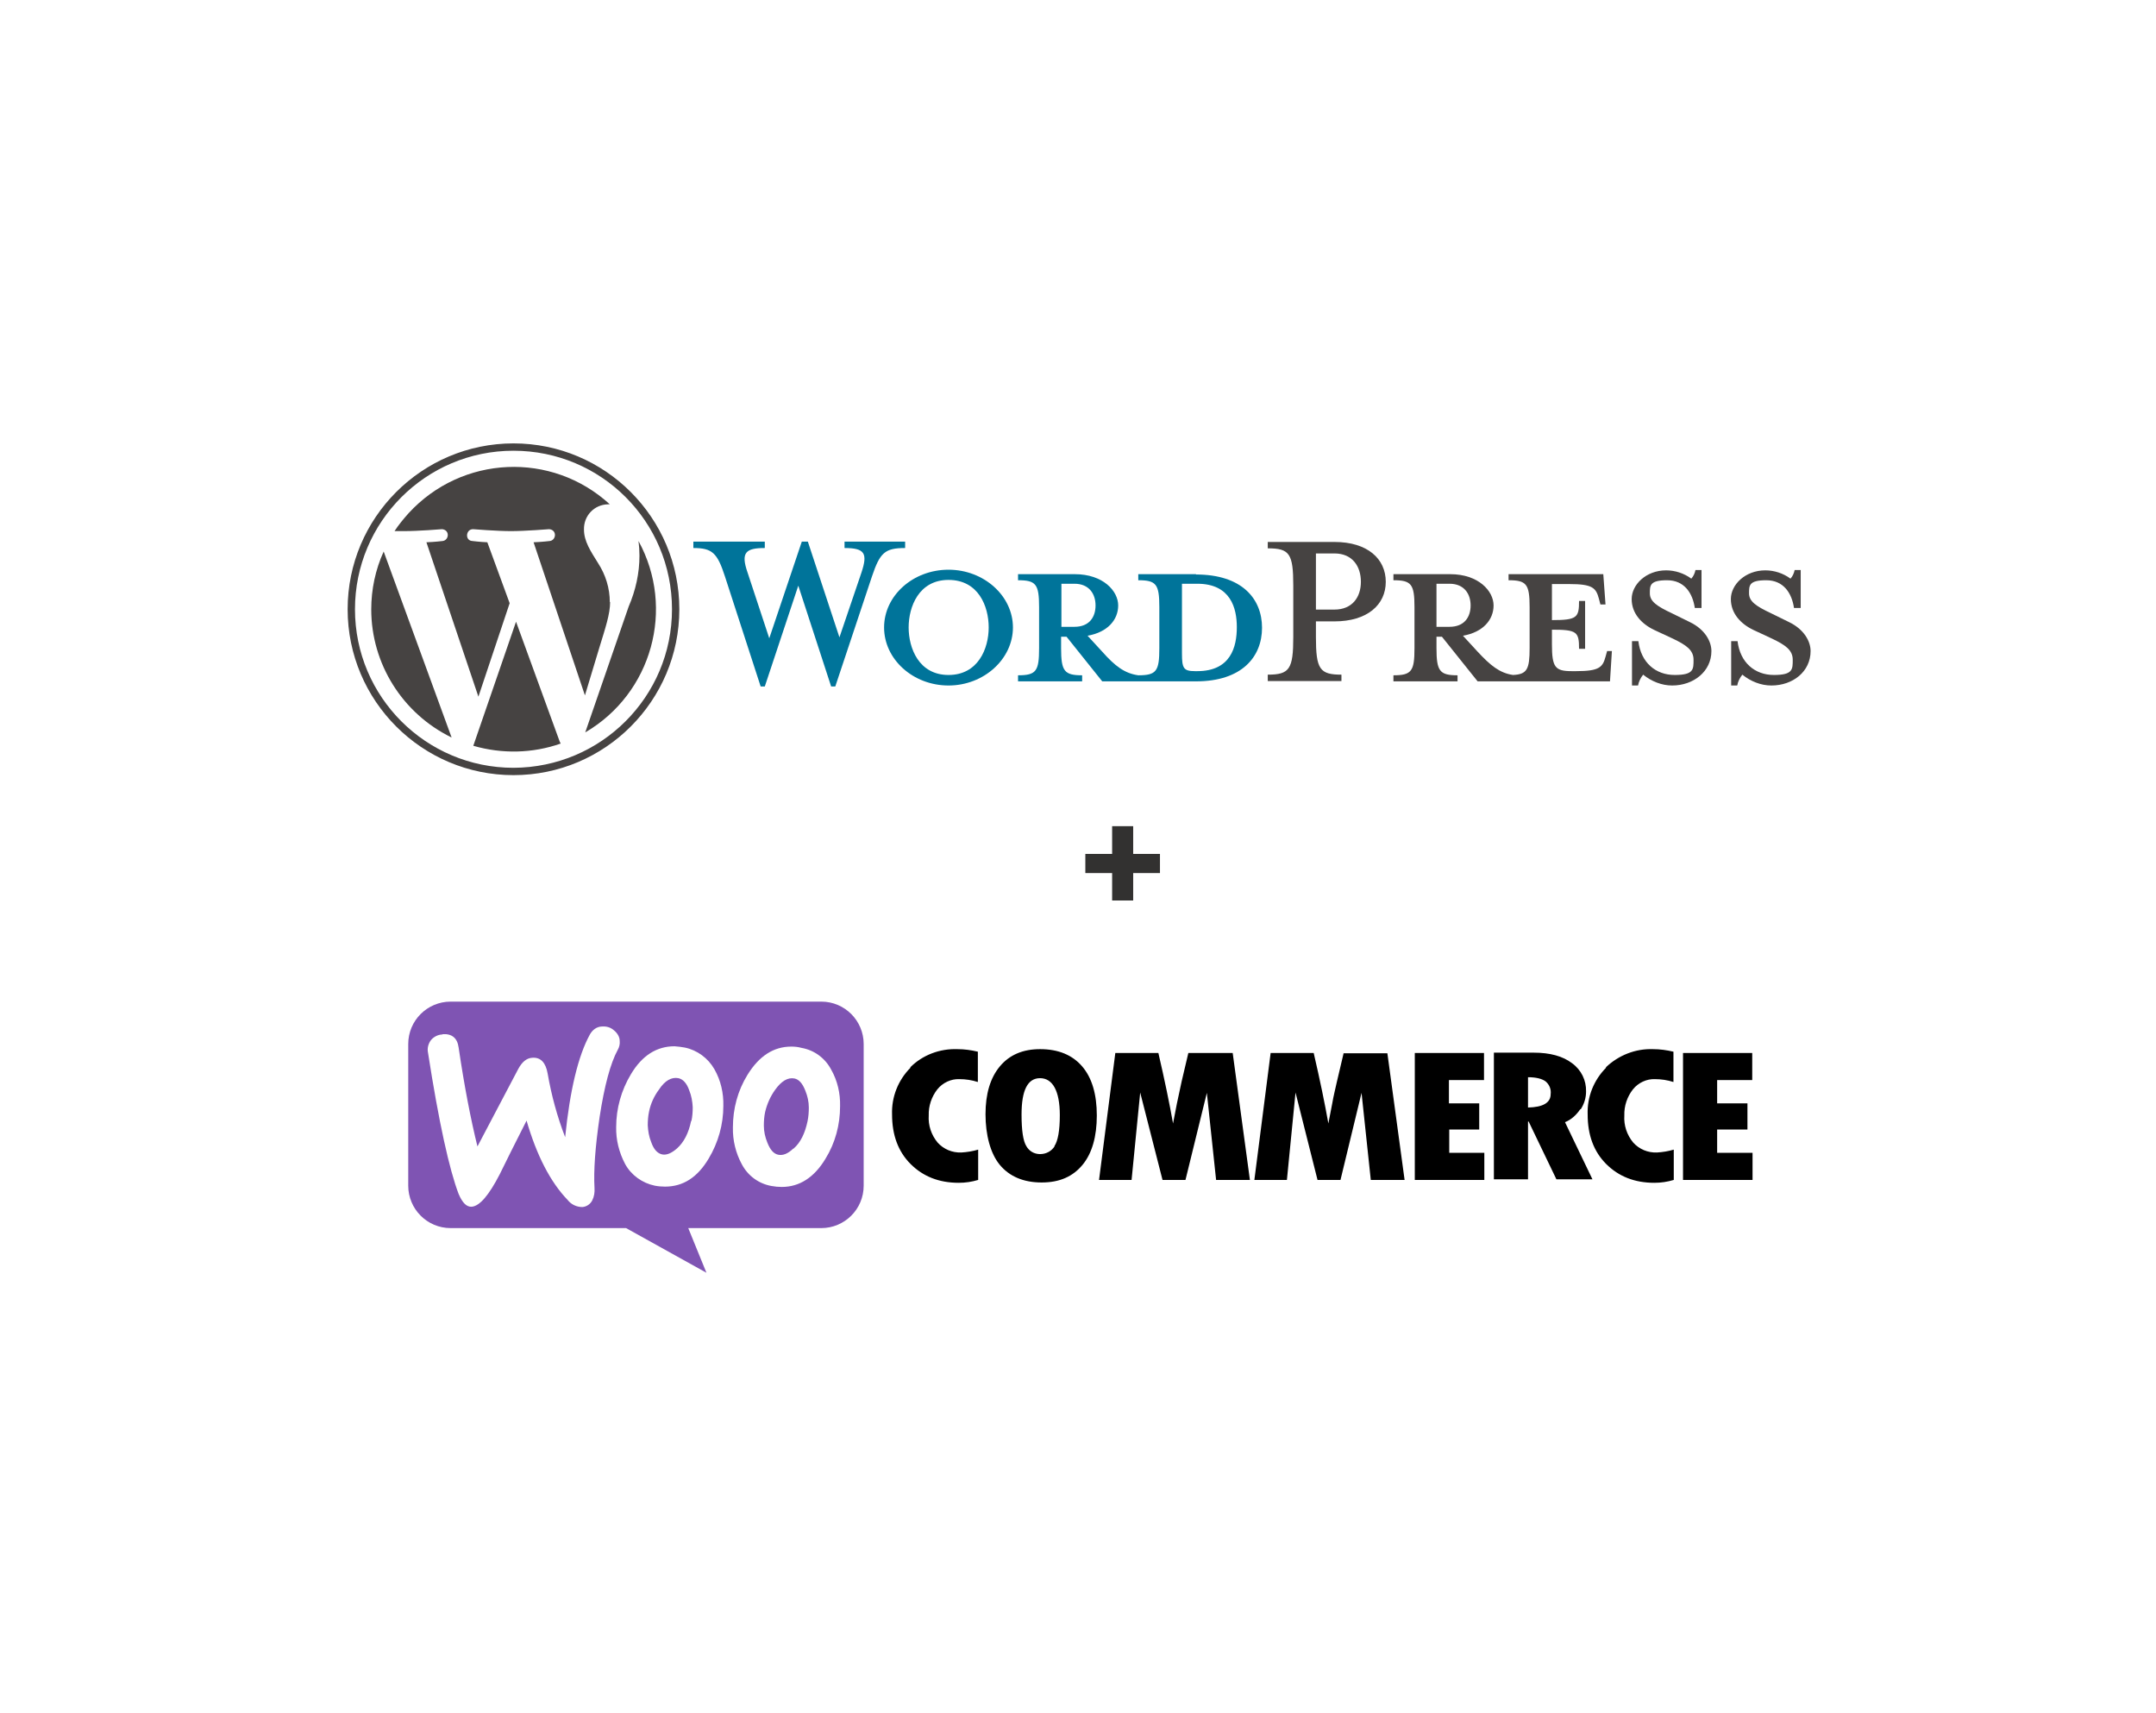 <?xml version="1.0" encoding="UTF-8"?>
<svg xmlns="http://www.w3.org/2000/svg" version="1.1" xmlns:xlink="http://www.w3.org/1999/xlink" viewBox="0 0 676 537">
  <defs>
    <style>
      .cls-1 {
        fill: #00749a;
      }

      .cls-2 {
        fill: #464342;
      }

      .cls-3 {
        fill: #fff;
      }

      .cls-4, .cls-5 {
        fill: none;
      }

      .cls-6 {
        isolation: isolate;
      }

      .cls-7 {
        fill: #323130;
      }

      .cls-8, .cls-9 {
        fill-rule: evenodd;
      }

      .cls-9 {
        fill: #7f54b3;
      }

      .cls-10 {
        clip-path: url(#clippath);
      }

      .cls-5 {
        stroke: #707070;
      }
    </style>
    <clipPath id="clippath">
      <rect class="cls-4" width="676" height="537"/>
    </clipPath>
  </defs>
  <!-- Generator: Adobe Illustrator 28.6.0, SVG Export Plug-In . SVG Version: 1.2.0 Build 709)  -->
  <g>
    <g id="Ebene_1">
      <g id="Gruppe_10999">
        <g id="Gruppe_10995">
          <g id="Gruppe_10982">
            <g class="cls-10">
              <g id="Gruppe_maskieren_8">
                <g id="Bild_39">
                  <rect class="cls-3" x="-66.8" y="-26" width="759.2" height="758"/>
                  <rect class="cls-5" x="-66.3" y="-25.5" width="758.2" height="757"/>
                </g>
              </g>
            </g>
          </g>
        </g>
        <g id="Gruppe_10996">
          <g id="Gruppe_10996-2">
            <g id="Layer_2">
              <g id="Gruppe_10994">
                <path id="Pfad_6201" class="cls-1" d="M375,180h-18.1v1.9c5.6,0,6.6,1.2,6.6,8.4v12.9c0,7.2-.9,8.5-6.6,8.5-4.3-.6-7.3-2.9-11.3-7.4l-4.6-5c6.3-1.1,9.6-5,9.6-9.5s-4.7-9.8-13.6-9.8h-17.8v1.9c5.6,0,6.6,1.2,6.6,8.4v12.9c0,7.2-.9,8.5-6.6,8.5v1.9h20.1v-1.9c-5.6,0-6.6-1.3-6.6-8.5v-3.6h1.7l11.2,14h29.4c14.4,0,20.7-7.7,20.7-16.8s-6.3-16.7-20.7-16.7ZM332.8,196.4v-13.4h4.1c4.5,0,6.6,3.1,6.6,6.8s-2,6.7-6.6,6.7h-4.1ZM375.4,210.4h-.7c-3.6,0-4.1-.9-4.1-5.5v-21.9h4.8c10.5,0,12.4,7.7,12.4,13.6,0,6.2-1.9,13.8-12.4,13.8Z"/>
                <path id="Pfad_6202" class="cls-1" d="M263.1,200.1l7-20.6c2-6,1.1-7.7-5.3-7.7v-2h19v2c-6.4,0-7.9,1.5-10.4,8.9l-11.5,34.5h-1.3l-10.3-31.6-10.5,31.6h-1.3l-11.2-34.5c-2.4-7.4-4-8.9-9.9-8.9v-2h22.4v2c-6,0-7.6,1.4-5.4,7.7l6.8,20.6,10.2-30.3h1.9l10,30.3Z"/>
                <path id="Pfad_6203" class="cls-1" d="M297.4,214.9c-11.1,0-20.2-8.2-20.2-18.2s9.1-18.1,20.2-18.1,20.2,8.2,20.2,18.1-9.1,18.2-20.2,18.2ZM297.4,181.8c-9.3,0-12.5,8.4-12.5,14.9s3.2,14.9,12.5,14.9,12.6-8.3,12.6-14.9-3.2-14.9-12.6-14.9h0Z"/>
                <path id="Pfad_6204" class="cls-2" d="M420.6,211.5v2h-23.1v-2c6.8,0,8-1.7,8-11.8v-16.1c0-10.1-1.2-11.7-8-11.7v-2h20.9c10.4,0,16.1,5.3,16.1,12.5s-5.8,12.4-16.1,12.4h-5.8v4.9c0,10.1,1.2,11.8,8,11.8ZM418.4,173.5h-5.8v17.6h5.8c5.6,0,8.3-3.9,8.3-8.7,0-4.8-2.6-8.9-8.3-8.9Z"/>
                <path id="Pfad_6205" class="cls-2" d="M503.9,204.1l-.5,1.8c-.9,3.3-2,4.5-9.2,4.5h-1.4c-5.2,0-6.2-1.2-6.2-8.4v-4.6c7.9,0,8.5.7,8.5,6h1.9v-15h-1.9c0,5.2-.6,6-8.5,6v-11.3h5.5c7.2,0,8.3,1.2,9.2,4.5l.5,1.9h1.6l-.7-9.5h-29.7v1.9c5.6,0,6.6,1.2,6.6,8.4v12.9c0,6.6-.8,8.2-5.2,8.4-4.2-.6-7.1-3-11.1-7.3l-4.6-5c6.3-1.1,9.6-5,9.6-9.5s-4.7-9.8-13.6-9.8h-17.8v1.9c5.6,0,6.6,1.2,6.6,8.4v12.9c0,7.2-.9,8.5-6.6,8.5v1.9h20.1v-1.9c-5.6,0-6.6-1.3-6.6-8.5v-3.6h1.7l11.2,14h41.5l.6-9.5h-1.5ZM450.4,196.4v-13.4h4.1c4.5,0,6.6,3.1,6.6,6.8s-2,6.7-6.6,6.7h-4.1Z"/>
                <path id="Pfad_6206" class="cls-2" d="M524.3,214.9c-3.3,0-6.5-1.3-9.1-3.4-.8,1-1.4,2.2-1.6,3.4h-1.9v-13.9h2c.8,6.7,5.4,10.6,11.4,10.6s5.9-1.8,5.9-4.8-2.3-4.6-6.5-6.6l-5.8-2.7c-4-1.9-7.1-5.2-7.1-9.7s4.5-9,10.8-9c2.8,0,5.6.9,7.9,2.6.7-.8,1.1-1.7,1.3-2.7h1.9v11.9h-2.1c-.7-4.7-3.3-8.7-8.7-8.7s-5.4,1.6-5.4,4.1,2.1,4,7,6.3l5.5,2.7c4.8,2.3,6.8,6.1,6.8,9.1,0,6.4-5.6,10.8-12.3,10.8Z"/>
                <path id="Pfad_6207" class="cls-2" d="M555.4,214.9c-3.3,0-6.5-1.3-9.1-3.4-.8,1-1.4,2.2-1.6,3.4h-1.9v-13.9h2c.8,6.7,5.4,10.6,11.4,10.6s5.9-1.8,5.9-4.8-2.3-4.6-6.5-6.6l-5.8-2.7c-4-1.9-7.1-5.2-7.1-9.7s4.5-9,10.8-9c2.8,0,5.6.9,7.9,2.6.7-.8,1.1-1.7,1.3-2.7h1.9v11.9h-2.1c-.7-4.7-3.3-8.7-8.7-8.7s-5.4,1.6-5.4,4.1,2.1,4,7,6.3l5.5,2.7c4.8,2.3,6.8,6.1,6.8,9.1,0,6.4-5.5,10.8-12.3,10.8Z"/>
                <g id="Gruppe_10993">
                  <path id="Pfad_6208" class="cls-2" d="M116.4,191c0,17.1,9.8,32.7,25.2,40.2l-21.3-58.3c-2.6,5.7-3.9,11.9-3.9,18.2Z"/>
                  <path id="Pfad_6209" class="cls-2" d="M191.2,188.8c0-4.4-1.3-8.6-3.7-12.3-2.3-3.7-4.4-6.8-4.4-10.5-.1-4.3,3.2-7.8,7.5-7.9.2,0,.4,0,.6,0-18.2-16.7-46.4-15.4-63.1,2.8-1.6,1.8-3.1,3.6-4.4,5.6,1,0,2,0,2.9,0,4.7,0,11.9-.6,11.9-.6,1,0,1.9.7,1.9,1.8,0,1-.7,1.8-1.6,1.9,0,0-2.4.3-5.1.4l16.3,48.4,9.8-29.3-7-19.1c-2.4-.1-4.7-.4-4.7-.4-2.4-.1-2.1-3.8.3-3.7,0,0,7.4.6,11.8.6s11.9-.6,11.9-.6c1,0,1.9.7,1.9,1.8,0,1-.7,1.8-1.6,1.9,0,0-2.4.3-5.1.4l16.1,48,4.5-14.9c1.9-6.2,3.4-10.6,3.4-14.4Z"/>
                  <path id="Pfad_6210" class="cls-2" d="M161.8,194.9l-13.4,38.9c9,2.6,18.6,2.4,27.4-.7-.1-.2-.2-.4-.3-.6l-13.7-37.6Z"/>
                  <path id="Pfad_6211" class="cls-2" d="M200.2,169.6c.2,1.5.3,3.1.3,4.6,0,5.5-1.2,10.9-3.4,16l-13.6,39.4c20.9-12.2,28.3-38.8,16.7-60Z"/>
                  <path id="Pfad_6212" class="cls-2" d="M161,139c-28.7,0-52,23.3-52,52,0,28.7,23.3,52,52,52,28.7,0,52-23.3,52-52,0-28.7-23.3-52-52-52ZM161,240.7c-27.4,0-49.7-22.2-49.7-49.7,0-27.4,22.2-49.7,49.7-49.7s49.7,22.2,49.7,49.7h0c0,27.4-22.2,49.6-49.7,49.7Z"/>
                </g>
              </g>
            </g>
            <g id="woocommerce-svgrepo-com">
              <path id="Pfad_6213" class="cls-9" d="M257.5,314h-116.2c-7.3,0-13.3,5.9-13.3,13.3,0,0,0,0,0,0v44.4c0,7.3,5.9,13.3,13.3,13.3,0,0,0,0,0,0h55l25.2,14-5.7-14h41.7c7.3,0,13.3-5.9,13.3-13.3h0v-44.4c0-7.3-5.9-13.3-13.3-13.3,0,0,0,0,0,0ZM138.8,324.3c-1.4,0-2.8.7-3.7,1.8-.8,1.1-1.2,2.5-.9,3.9,3.4,21.9,6.7,36.7,9.6,44.3,1.2,2.8,2.5,4.1,4.1,4,2.5-.2,5.4-3.6,8.8-10.2,1.8-3.7,4.6-9.3,8.4-16.8,3.2,11,7.5,19.3,12.9,24.9,1.1,1.4,2.8,2.2,4.6,2.2,1.3-.1,2.5-.9,3.1-2.1.6-1.2.8-2.5.7-3.9-.3-5.3.2-12.7,1.6-22.2,1.5-9.8,3.4-16.9,5.7-21.1.5-.9.7-1.8.6-2.8,0-1.3-.8-2.5-1.8-3.3-1-.9-2.3-1.3-3.7-1.2-1.7,0-3.1,1.1-3.9,2.6-3.6,6.6-6.2,17.3-7.7,32.1-2.5-6.5-4.3-13.1-5.5-20-.6-3.4-2.2-5.1-4.8-4.9-1.8.1-3.2,1.3-4.4,3.5l-12.8,24.3c-2.1-8.5-4.1-18.8-5.9-31-.4-3-2.1-4.4-5.1-4.2ZM251.3,328.5c4,.7,7.4,3.2,9.3,6.8,2,3.5,2.9,7.5,2.8,11.5,0,5.8-1.5,11.5-4.6,16.5-3.5,5.8-8.1,8.8-13.7,8.8-1.1,0-2.1-.1-3.2-.3-4-.7-7.4-3.2-9.3-6.8-1.9-3.5-2.9-7.5-2.8-11.6,0-5.8,1.5-11.5,4.6-16.5,3.6-5.8,8.1-8.8,13.7-8.8,1.1,0,2.1.1,3.2.4h0ZM248.8,360.1c2.2-1.9,3.6-4.8,4.4-8.6.3-1.4.4-2.9.4-4.3,0-1.8-.4-3.6-1.1-5.3-.9-2.3-2-3.5-3.4-3.8-2.1-.4-4.1.8-6.1,3.6-1.5,2.1-2.5,4.4-3.1,6.9-.3,1.4-.4,2.8-.4,4.3,0,1.8.4,3.6,1.1,5.3.9,2.3,2,3.5,3.4,3.8,1.5.3,3-.3,4.7-1.9ZM224,335.2c-2-3.5-5.4-6-9.3-6.8-1-.2-2.1-.3-3.2-.4-5.6,0-10.2,2.9-13.7,8.8-3,5-4.6,10.7-4.6,16.5-.1,4,.9,8,2.8,11.6,1.9,3.5,5.4,6,9.3,6.8,1,.2,2.1.3,3.2.3,5.7,0,10.2-2.9,13.7-8.8,3-5,4.6-10.7,4.6-16.5.1-4-.8-8-2.8-11.5ZM216.7,351.4c-.8,3.9-2.3,6.7-4.4,8.6-1.7,1.5-3.3,2.2-4.7,1.9-1.4-.3-2.6-1.5-3.4-3.8-.7-1.7-1-3.5-1.1-5.3,0-1.4.1-2.9.4-4.3.5-2.5,1.6-4.9,3.1-6.9,1.9-2.9,4-4,6.1-3.6,1.4.3,2.6,1.5,3.4,3.8.7,1.7,1,3.5,1.1,5.3,0,1.5-.1,2.9-.4,4.3Z"/>
              <path id="Pfad_6214" class="cls-8" d="M285.5,334.7c-3.9,3.9-6,9.2-5.8,14.7,0,6.4,1.9,11.6,5.8,15.5s8.9,5.9,15.1,5.9c2.1,0,4.1-.3,6.1-.9v-9.5c-1.7.5-3.5.8-5.3.9-2.8.1-5.5-1-7.4-3.1-2-2.4-3-5.4-2.8-8.5-.1-3,.9-5.9,2.7-8.2,1.7-2.1,4.3-3.3,6.9-3.2,2,0,3.9.3,5.8.9v-9.5c-2.1-.5-4.2-.8-6.4-.8-5.5-.2-10.9,1.8-14.8,5.7ZM326.1,328.9c-5.4,0-9.6,1.8-12.6,5.4s-4.5,8.6-4.5,15,1.5,12.3,4.5,15.9,7.4,5.5,13.1,5.5,9.8-1.9,12.8-5.5,4.5-8.9,4.5-15.5-1.5-11.8-4.6-15.4c-3.1-3.6-7.5-5.4-13.2-5.4ZM330.7,359.3c-1,1.6-2.7,2.5-4.6,2.5-1.8,0-3.4-.9-4.3-2.5-1-1.6-1.5-4.9-1.5-9.9,0-7.6,1.9-11.4,5.8-11.4s6.2,3.9,6.2,11.6c0,4.8-.6,8.1-1.7,9.7ZM372.6,330.1l-2.1,8.9c-.5,2.3-1,4.6-1.5,7l-1.2,6.2c-1.1-6.2-2.6-13.5-4.6-22.1h-13.5l-5.1,39.8h10.2l2.7-27.4,7,27.4h7.2l6.7-27.3,2.9,27.3h10.6l-5.4-39.8h-13.9ZM421.3,330.1l-2.1,8.9c-.5,2.3-1.1,4.6-1.5,7l-1.2,6.2c-1.1-6.2-2.6-13.5-4.6-22.1h-13.5l-5.1,39.8h10.2l2.7-27.4,6.9,27.4h7.2l6.6-27.3,2.9,27.3h10.6l-5.4-39.7h-13.8ZM454.3,354.1h9.5v-8.2h-9.5v-7.3h11v-8.5h-21.7v39.8h21.8v-8.5h-11v-7.3ZM495.6,347.8c1.1-1.7,1.7-3.6,1.7-5.6.1-3.5-1.5-6.8-4.4-8.9-2.9-2.2-6.9-3.3-12-3.3h-12.5v39.7h10.7v-18.1h.2l8.7,18.1h11.3l-8.6-17.9c2-.8,3.6-2.3,4.8-4.1h0ZM479.1,347.2v-9.5c2.6,0,4.4.5,5.5,1.3,1.2,1,1.8,2.5,1.6,4,0,2.7-2.4,4.1-7.1,4.2h0ZM503.6,334.7c-3.9,3.9-6,9.2-5.8,14.7,0,6.4,1.9,11.6,5.8,15.5s8.9,5.9,15.1,5.9c2.1,0,4.1-.3,6.1-.9v-9.5c-1.7.5-3.5.8-5.3.9-2.8.1-5.5-1-7.4-3.1-2-2.4-3-5.4-2.8-8.5-.1-3,.9-5.9,2.7-8.2,1.7-2.1,4.3-3.3,6.9-3.2,2,0,3.9.3,5.8.9v-9.5c-2.1-.5-4.2-.8-6.4-.8-5.5-.2-10.8,1.9-14.8,5.7ZM538.4,361.3v-7.2h9.5v-8.2h-9.5v-7.3h11v-8.5h-21.7v39.8h21.8v-8.5h-11.1,0Z"/>
            </g>
          </g>
          <g id="_" class="cls-6">
            <g class="cls-6">
              <path class="cls-7" d="M340.3,267.7h8.4v-8.7h6.6v8.7h8.4v6h-8.4v8.6h-6.6v-8.6h-8.4v-6Z"/>
            </g>
          </g>
        </g>
      </g>
    </g>
  </g>
</svg>